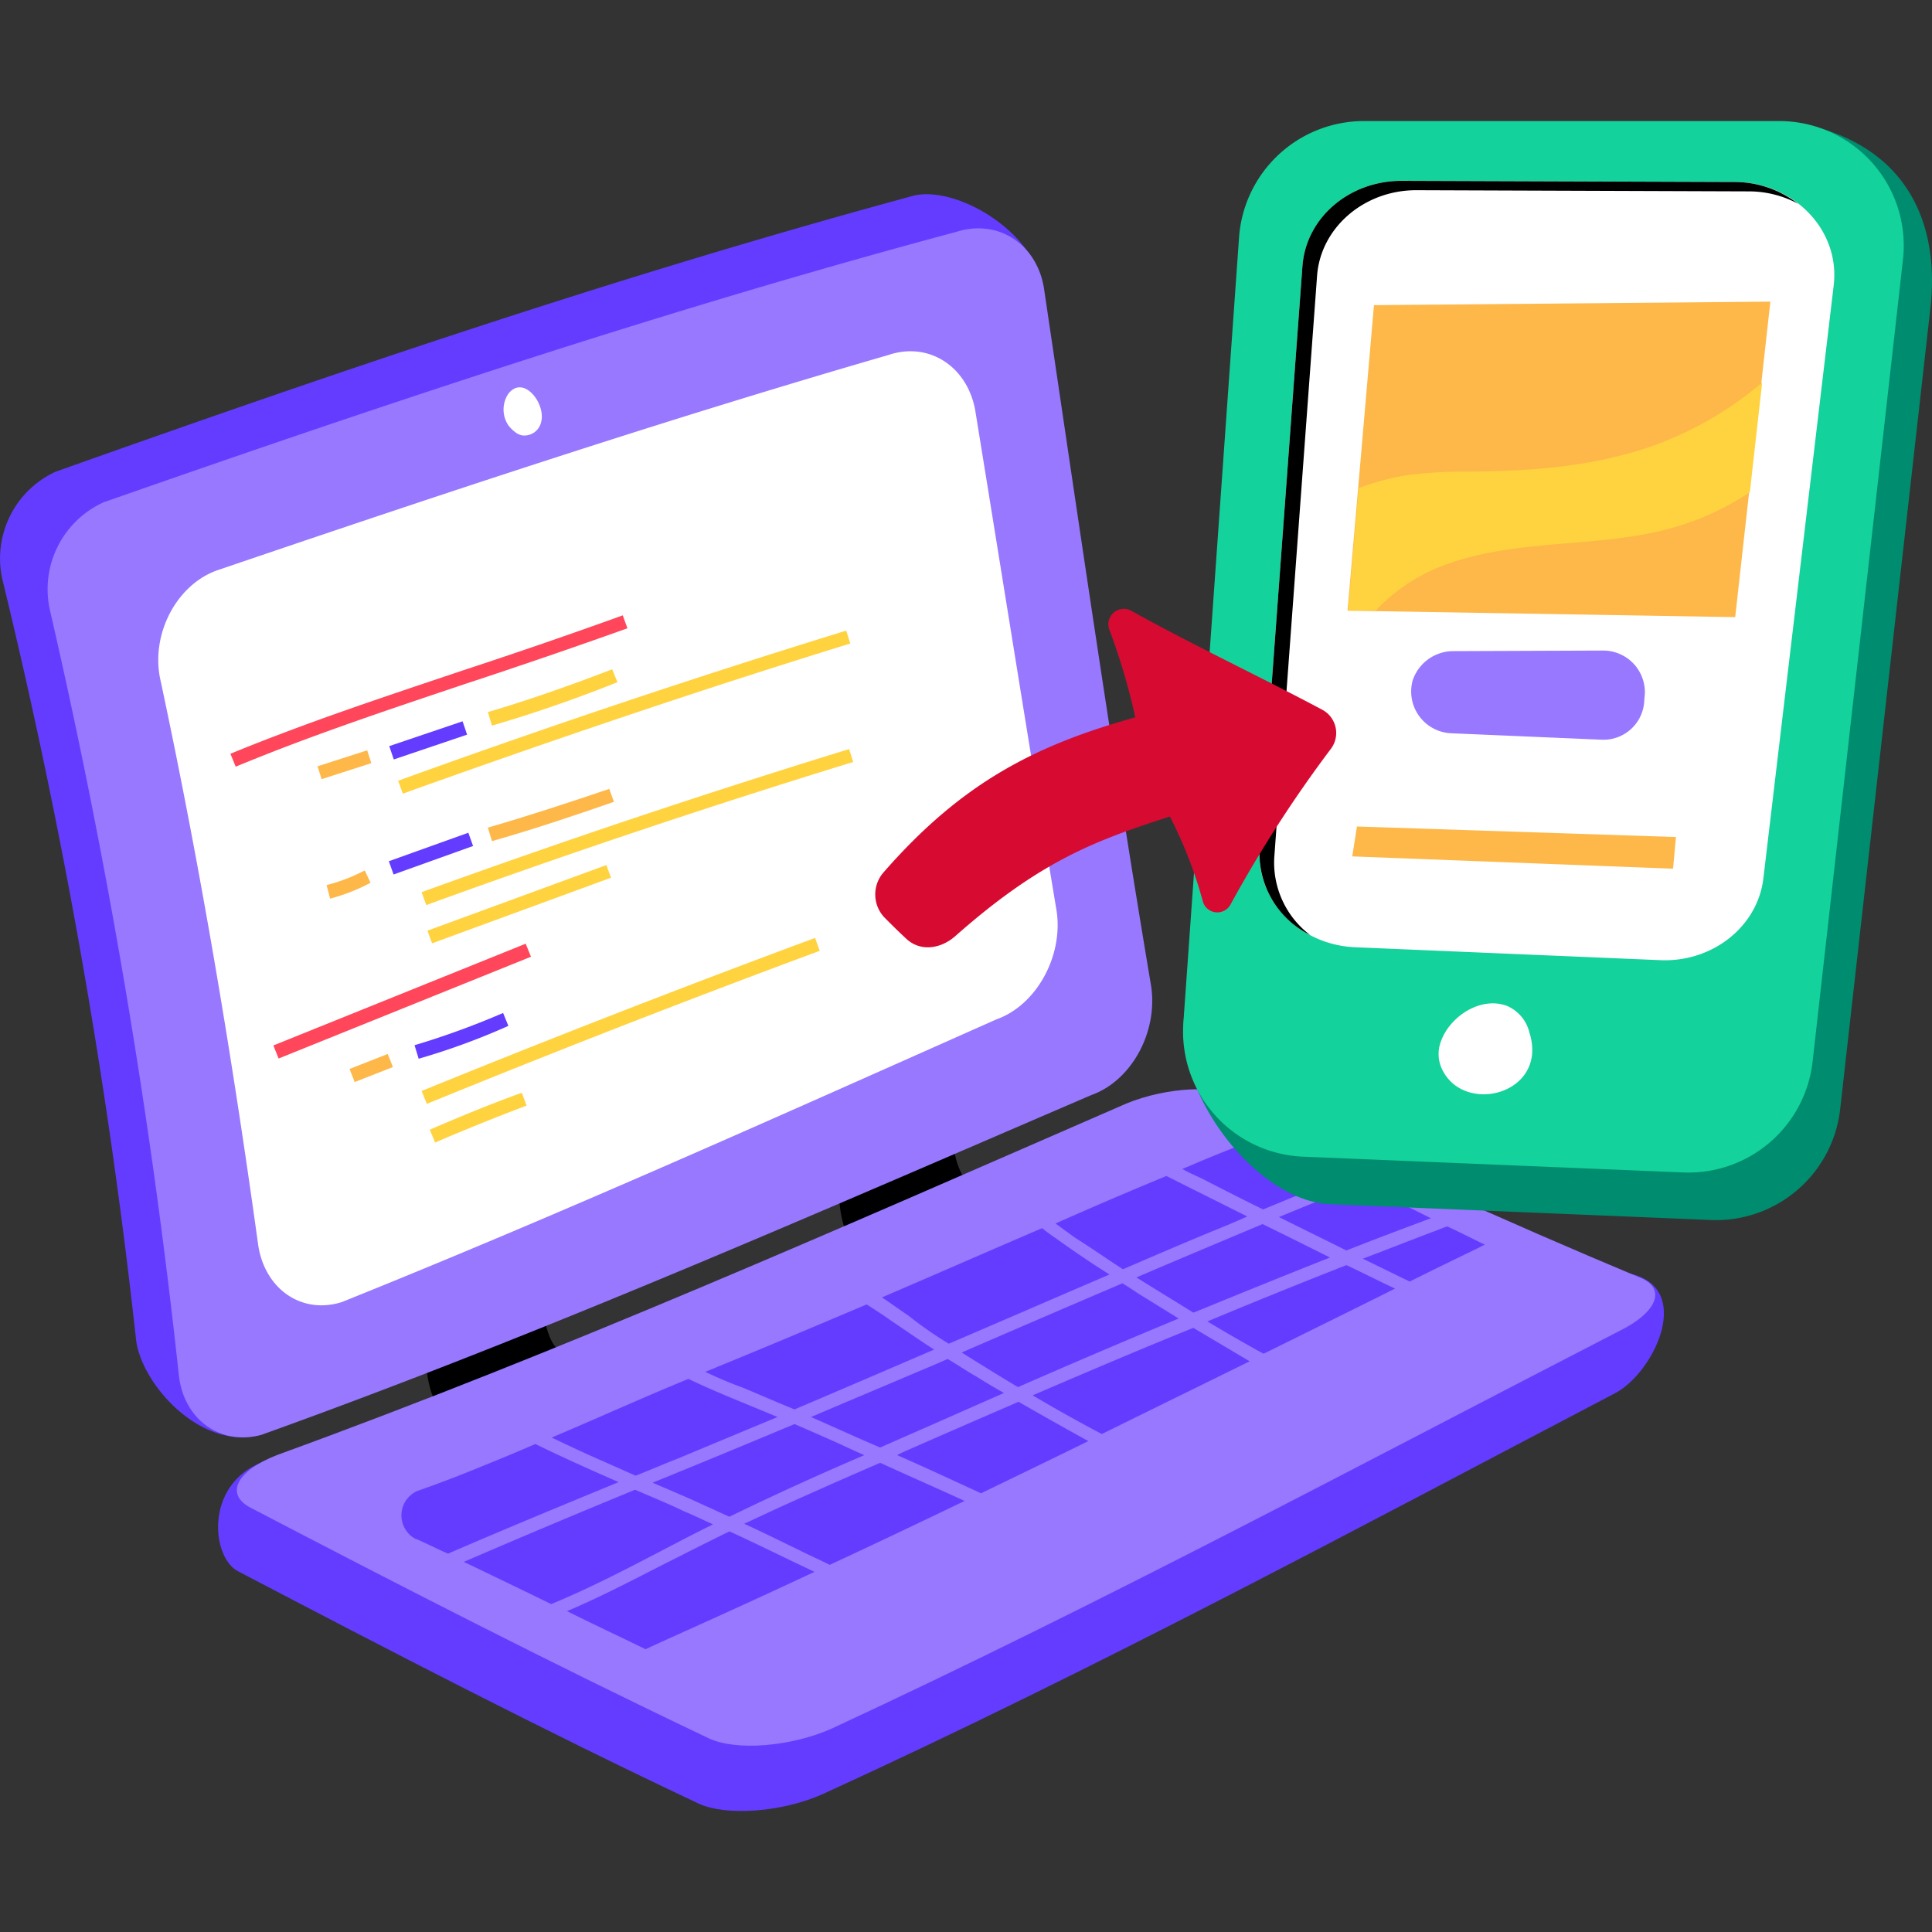 <svg xmlns="http://www.w3.org/2000/svg" viewBox="0 0 250 250" height="250" width="250"><rect x="0" y="0" width="250" height="250" fill="#333333" stroke="none"/><g transform="matrix(1,0,0,1,0,0)"><g transform="matrix(1.25,0,0,1.25,0,0)"><defs><style>.a{fill:#643cff}.b{fill:#9778ff}.c{fill:#ffffff}.d{fill:#ff465a}.e{fill:#fdb849}.f{fill:#ffd340}</style></defs><path d="M61.43 140.923c-1.761.667-3.825-.668-4.553-2.611a6.885 6.885 0 0 1 .123-5.585 45.591 45.591 0 0 1-11.655 2.914 11.253 11.253 0 0 0-.85 7.953 7.556 7.556 0 0 0 2 3.521 3.863 3.863 0 0 0 3.642.971c4.737-1.457 7.043-4.614 11.293-7.163zm42.495-17.302c-1.76.729-3.764-.607-4.553-2.489a7.031 7.031 0 0 1-.061-5.646 44.541 44.541 0 0 1-11.411 3.278 11.73 11.73 0 0 0-.546 8.135 7.268 7.268 0 0 0 2.125 3.461 3.846 3.846 0 0 0 3.642.789c4.551-1.579 6.737-4.857 10.804-7.528z"></path><path class="a" d="M108.478 109.719C81.767 123.075 55 136.673 27.07 148.511c-6.253 1.761-12.506-5.282-12.992-9.895A617.879 617.879 0 0 0 .237 59.939 9.885 9.885 0 0 1 5.761 48.83C34.476 38.631 63.8 28.614 94.212 20.358c4.431-1.457 13.234 3.642 13.78 9.835 2.064 22.826 4.128 45.591 6.617 68.3.791 4.791-2.003 9.769-6.131 11.226z"></path><path class="b" d="M112.97 113.362c-28.228 12.138-56.457 24.586-85.84 35.149-4.31 1.214-8.134-1.578-8.62-6.192A676.106 676.106 0 0 0 5.154 63.1a9.888 9.888 0 0 1 5.585-11.11C39.393 41.97 68.654 32.135 99.008 24c4.431-1.4 8.5 1.4 9.106 6.132 3.582 24.1 7.042 48.08 11.049 71.938.728 4.796-2.063 9.835-6.193 11.292z"></path><path class="a" d="M114.974 121.375C86.138 131.938 57.12 142.5 27.13 151.364c-6.01 2.368-5.22 9.9-2.489 11.292 15.541 8.135 31.325 16.33 47.656 24.04 2.853 1.335 8.681.91 12.869-.971 28.533-13.053 55.426-27.562 81.955-41.464 3.946-2 8.074-10.38 2.186-12.262-14.145-3.643-28.168-7.649-42.131-11.838-2.793-1.214-8.256-.668-12.202 1.214z"></path><path class="b" d="M115.824 114.576c-28.593 12.445-57.308 25.193-87.176 36.06-4.189 1.639-5.4 4.067-2.671 5.463 15.48 8.074 31.2 16.149 47.412 23.858 2.854 1.336 8.56.85 12.749-1.032 28.229-13.112 55-27.5 81.53-41.159 3.946-1.943 4.856-4.432 2.064-5.525-14.084-5.888-27.986-12.2-41.706-18.819-2.793-1.214-8.196-.728-12.202 1.154z"></path><path class="a" d="m130.758 125.2 8.377-3.46c-1.578-.728-3.157-1.518-4.735-2.246l-.728-.364a7.455 7.455 0 0 0-6.132-.243c-1.518.607-3.035 1.214-4.553 1.882-.182.061-.425.182-.607.243.668.364 1.336.667 2 .971 2.128 1.092 4.253 2.184 6.378 3.217zm10.077-2.672c-2.793 1.154-5.646 2.307-8.438 3.461 2.307 1.153 4.674 2.307 6.981 3.46 2.914-1.153 5.828-2.246 8.742-3.339-1.457-.728-2.914-1.457-3.946-1.943-1.093-.546-2.246-1.092-3.339-1.639zm7.528 4.978c-2.429.911-4.857 1.882-7.285 2.793 1.639.789 3.217 1.578 4.856 2.367 4.129-2.064 6.982-3.4 7.771-3.824-1.032-.486-2.428-1.214-3.885-1.882-.547.182-.972.364-1.457.546zM106.9 144.444c2.367 1.4 4.735 2.731 7.163 4.006 5.282-2.61 10.5-5.16 15.3-7.527l-5.828-3.461c-5.587 2.246-11.111 4.614-16.635 6.982zm-8.681-5.344c5.524-2.367 11.109-4.795 16.633-7.163a104.376 104.376 0 0 1-5.4-3.643 25.854 25.854 0 0 1-1.578-1.153c-5.524 2.368-11.049 4.8-16.573 7.164.911.607 1.821 1.274 2.732 1.881a39.513 39.513 0 0 0 4.186 2.914zm17.969-6.251a3427.338 3427.338 0 0 0-16.634 7.163c1.943 1.214 3.885 2.428 5.828 3.582a915.982 915.982 0 0 1 16.634-7.1l-3.825-2.368c-.607-.367-1.275-.853-2.003-1.277zM82.253 145.9c4.856-2.064 9.652-4.128 14.448-6.193-1.518-.971-2.975-2-4.432-2.974-.85-.607-1.7-1.154-2.549-1.7-5.161 2.185-10.321 4.371-15.542 6.5-.364.182-.789.3-1.153.485a43.69 43.69 0 0 0 3.885 1.639c1.761.726 3.521 1.515 5.343 2.243zm15.847-5.22c-.971.425-1.943.85-2.975 1.275-3.7 1.578-7.467 3.156-11.17 4.735 2.368 1.032 4.736 2.125 7.164 3.157 2.185-.972 4.431-1.943 6.617-2.914l6.192-2.732a71.335 71.335 0 0 1-2.853-1.7c-.975-.546-1.946-1.214-2.975-1.821zm-3.524 9.167c-.546.242-1.153.485-1.7.789 2.914 1.275 5.767 2.61 8.681 3.946 3.643-1.761 7.407-3.582 11.11-5.4a415.716 415.716 0 0 1-7.224-4.068 1727.536 1727.536 0 0 0-10.867 4.733zM65.8 152.761c1.4-.547 2.792-1.154 4.189-1.7 3.521-1.457 6.981-2.914 10.5-4.371-1.882-.789-3.825-1.579-5.706-2.368a88.507 88.507 0 0 1-3.521-1.578c-4.736 1.942-9.41 4.067-14.145 6.071 1.76.849 3.581 1.7 5.4 2.489zm16.453-5.343a1494.201 1494.201 0 0 1-14.692 6.071c1.822.789 3.582 1.518 5.4 2.368.85.364 1.7.789 2.55 1.153a318.774 318.774 0 0 1 13.963-6.374c-1.275-.547-2.489-1.154-3.764-1.7-1.21-.546-2.365-1.036-3.457-1.518zm-1.153 8.439c-1.335.607-2.732 1.274-4.067 1.882 2 .91 3.946 1.881 5.949 2.853.971.485 1.943.91 2.914 1.4 4.31-2 9.045-4.249 13.963-6.617-2.914-1.336-5.828-2.61-8.742-3.946a663.519 663.519 0 0 0-10.017 4.428zm35.149-24.465c3.1-1.336 6.192-2.672 9.288-3.946a91.98 91.98 0 0 0 3.582-1.518l-8.378-4.189q-5.737 2.368-11.474 4.917l2 1.457c1.643 1.032 3.282 2.187 4.982 3.279zm1.396.849c1.942 1.215 3.946 2.429 5.888 3.643l.911-.364c4.432-1.822 8.8-3.582 13.234-5.343-2.307-1.153-4.614-2.306-6.981-3.46-4.31 1.821-8.681 3.643-13.052 5.524zm7.345 4.554c1.518.91 2.975 1.76 4.493 2.61.425.243.85.486 1.335.728 5.16-2.549 9.835-4.856 13.6-6.738-1.7-.789-3.339-1.639-5.039-2.428q-7.195 2.823-14.389 5.828zm-81.954 22.522h.06c1.093.486 2.186 1.032 3.279 1.518 5.888-2.55 11.777-4.978 17.665-7.407-2.914-1.275-5.767-2.549-8.62-3.946-1.821.79-3.7 1.579-5.524 2.307a125.842 125.842 0 0 1-6.678 2.55 2.76 2.76 0 0 0-.182 4.978zm22.704-5.099a1105.88 1105.88 0 0 0-17.726 7.466c3.035 1.457 6.07 2.914 9.045 4.371 5.16-2.124 10.077-4.856 14.934-7.345l1.821-.911c-.971-.425-1.942-.91-2.974-1.335-1.64-.79-3.4-1.518-5.1-2.246zm3.096 7.649c-3.339 1.7-6.678 3.46-10.138 4.917 2.671 1.335 5.4 2.61 8.135 3.946 1.76-.85 8.56-3.825 17.484-8.014-2.975-1.4-5.889-2.853-8.8-4.188-2.249 1.092-4.495 2.246-6.681 3.339z"></path><path class="c" d="M103.136 105.53c-22.4 9.956-44.8 20.034-67.749 29.261-4.25 1.336-8.075-1.457-8.682-6.071C23.974 108.991 20.7 89.5 16.567 70.2c-.91-4.553 1.639-9.531 5.767-11.11C45.16 51.32 68.29 43.61 91.966 36.75c4.31-1.457 8.377 1.336 9.045 6.071 2.793 17.18 5.524 34.36 8.378 51.54.667 4.674-2.125 9.712-6.253 11.169zM52.627 40.756a2.935 2.935 0 0 0 0 3.278 3.493 3.493 0 0 0 .668.668 1.659 1.659 0 0 0 .729.364 1.776 1.776 0 0 0 2-1.4c.489-1.878-1.818-4.914-3.397-2.91z"></path><path class="d" d="m24.4 79.365-.547-1.335c7.831-3.218 15.723-5.828 24.04-8.621a605.977 605.977 0 0 0 16.573-5.706l.486 1.336a688.534 688.534 0 0 1-16.634 5.706C40 73.538 32.169 76.148 24.4 79.365z"></path><path class="e" d="m32.868 79.328 5.143-1.656.428 1.329-5.143 1.656z"></path><path class="a" d="m40.296 77.237 7.59-2.567.467 1.38-7.59 2.567z"></path><path class="f" d="m50.928 75.116-.425-1.4c4.31-1.275 8.62-2.793 12.87-4.432l.546 1.336a141.844 141.844 0 0 1-12.991 4.496zM41.7 82.158l-.486-1.336A1014.761 1014.761 0 0 1 87.6 65.281l.425 1.336C72.479 71.413 56.938 76.694 41.7 82.158z"></path><path class="e" d="m34.172 93.025-.364-1.4a18.322 18.322 0 0 0 3.946-1.517l.607 1.274a19.369 19.369 0 0 1-4.189 1.643z"></path><path class="a" d="m40.252 89.154 8.23-2.95.491 1.372-8.23 2.95z"></path><path class="e" d="m50.928 87.075-.425-1.4c4.188-1.214 8.438-2.61 12.566-4.007l.486 1.336c-4.189 1.461-8.378 2.857-12.627 4.071z"></path><path class="f" d="m44.128 93.692-.485-1.335A947.695 947.695 0 0 1 87.9 77.544l.425 1.336a920.205 920.205 0 0 0-44.197 14.812zm.12 2.649 18.524-6.791.48 1.31-18.524 6.792z"></path><path class="d" d="M28.298 108.225 54.42 97.691l.545 1.35-26.123 10.535z"></path><path class="e" d="m36.185 110.658 3.955-1.553.532 1.356-3.955 1.553z"></path><path class="a" d="m43.339 109.6-.425-1.4a82.813 82.813 0 0 0 9.167-3.338l.546 1.335a70.667 70.667 0 0 1-9.288 3.403z"></path><path class="f" d="m44.189 114.272-.546-1.335a1378.181 1378.181 0 0 1 40.734-15.845l.486 1.336a1310.225 1310.225 0 0 0-40.674 15.844zm.85 4.007-.546-1.336c3.1-1.335 6.313-2.671 9.531-3.824l.485 1.335q-4.825 1.821-9.47 3.825z"></path><path d="m122.5 105.9 8.621-76.431a12.969 12.969 0 0 1 12.87-12.02l44.62-4.128c9.652 2.975 12.08 10.867 11.23 18.516l-9.348 82.986a12.939 12.939 0 0 1-13.356 11.474l-39.46-1.639c-7.223-.308-15.477-10.507-15.177-18.758z" style="fill:#008c6e"></path><path d="m122.5 105.9 5.768-81.348a12.968 12.968 0 0 1 12.87-12.02h43.042a12.893 12.893 0 0 1 12.809 14.387L187.64 109.9a12.938 12.938 0 0 1-13.355 11.474l-39.46-1.639A12.959 12.959 0 0 1 122.5 105.9z" style="fill:#14d29b"></path><path class="c" d="M149.152 107.837a3.678 3.678 0 0 0 0 2.55c2.064 5.221 11.231 2.975 9.167-3.521a4.021 4.021 0 0 0-2.307-2.732c-2.732-1.034-5.949 1.093-6.86 3.703zM130.393 87.8l4.432-60.222c.364-4.978 4.857-8.863 10.26-8.863l34.421.121c6.192 0 10.988 4.978 10.32 10.685l-7.285 61.436c-.607 4.978-5.282 8.681-10.685 8.438l-31.567-1.336c-5.768-.239-10.26-4.852-9.896-10.259z"></path><path d="m131.911 88.775 4.432-60.221c.364-4.978 4.856-8.864 10.259-8.864l34.421.122a10.747 10.747 0 0 1 5.1 1.275 10.743 10.743 0 0 0-6.617-2.247l-34.421-.121c-5.4 0-9.9 3.824-10.26 8.863L130.393 87.8a9.439 9.439 0 0 0 5.221 8.984 9.413 9.413 0 0 1-3.703-8.009z"></path><path class="e" d="m142.231 31.589 41.038-.364-3.642 32.66-40.128-.668 2.732-31.628z"></path><path class="f" d="M148.788 58.786c7.224-2.975 15.3-2.064 22.826-3.764a28.307 28.307 0 0 0 9.531-4.068l1.274-11.354a36.327 36.327 0 0 1-10.988 6.435c-6.192 2.246-12.687 2.732-19.244 2.793a47.4 47.4 0 0 0-6.556.364 27.287 27.287 0 0 0-4.978 1.336l-1.093 12.629 2.853.06a18.251 18.251 0 0 1 6.375-4.431z"></path><path class="e" d="m140.471 85.558 33.025 1.092-.304 3.279-33.207-1.275.486-3.096z"></path><path class="b" d="m150.366 67.406 15.6-.061a4.316 4.316 0 0 1 4.31 4.432l-.061.729a4.226 4.226 0 0 1-4.431 4.067l-15.6-.668a4.328 4.328 0 0 1-3.946-5.464 4.434 4.434 0 0 1 4.128-3.035z"></path><path d="M98.886 96.91c8.864-7.831 14.509-9.895 22.219-12.384a45 45 0 0 1 3.4 8.741 1.556 1.556 0 0 0 2.914.3A132.475 132.475 0 0 1 137.8 77.484a2.728 2.728 0 0 0-.911-4.007c-6.617-3.521-13.72-6.86-19.791-10.26a1.6 1.6 0 0 0-2.246 2 66.4 66.4 0 0 1 2.671 9.045c-10.5 2.914-18.03 6.86-26.043 16.027a3.47 3.47 0 0 0 .121 4.735c.729.728 1.457 1.457 2.186 2.125 1.457 1.4 3.582 1.096 5.099-.239z" style="fill:#d70a32"></path></g></g></svg>